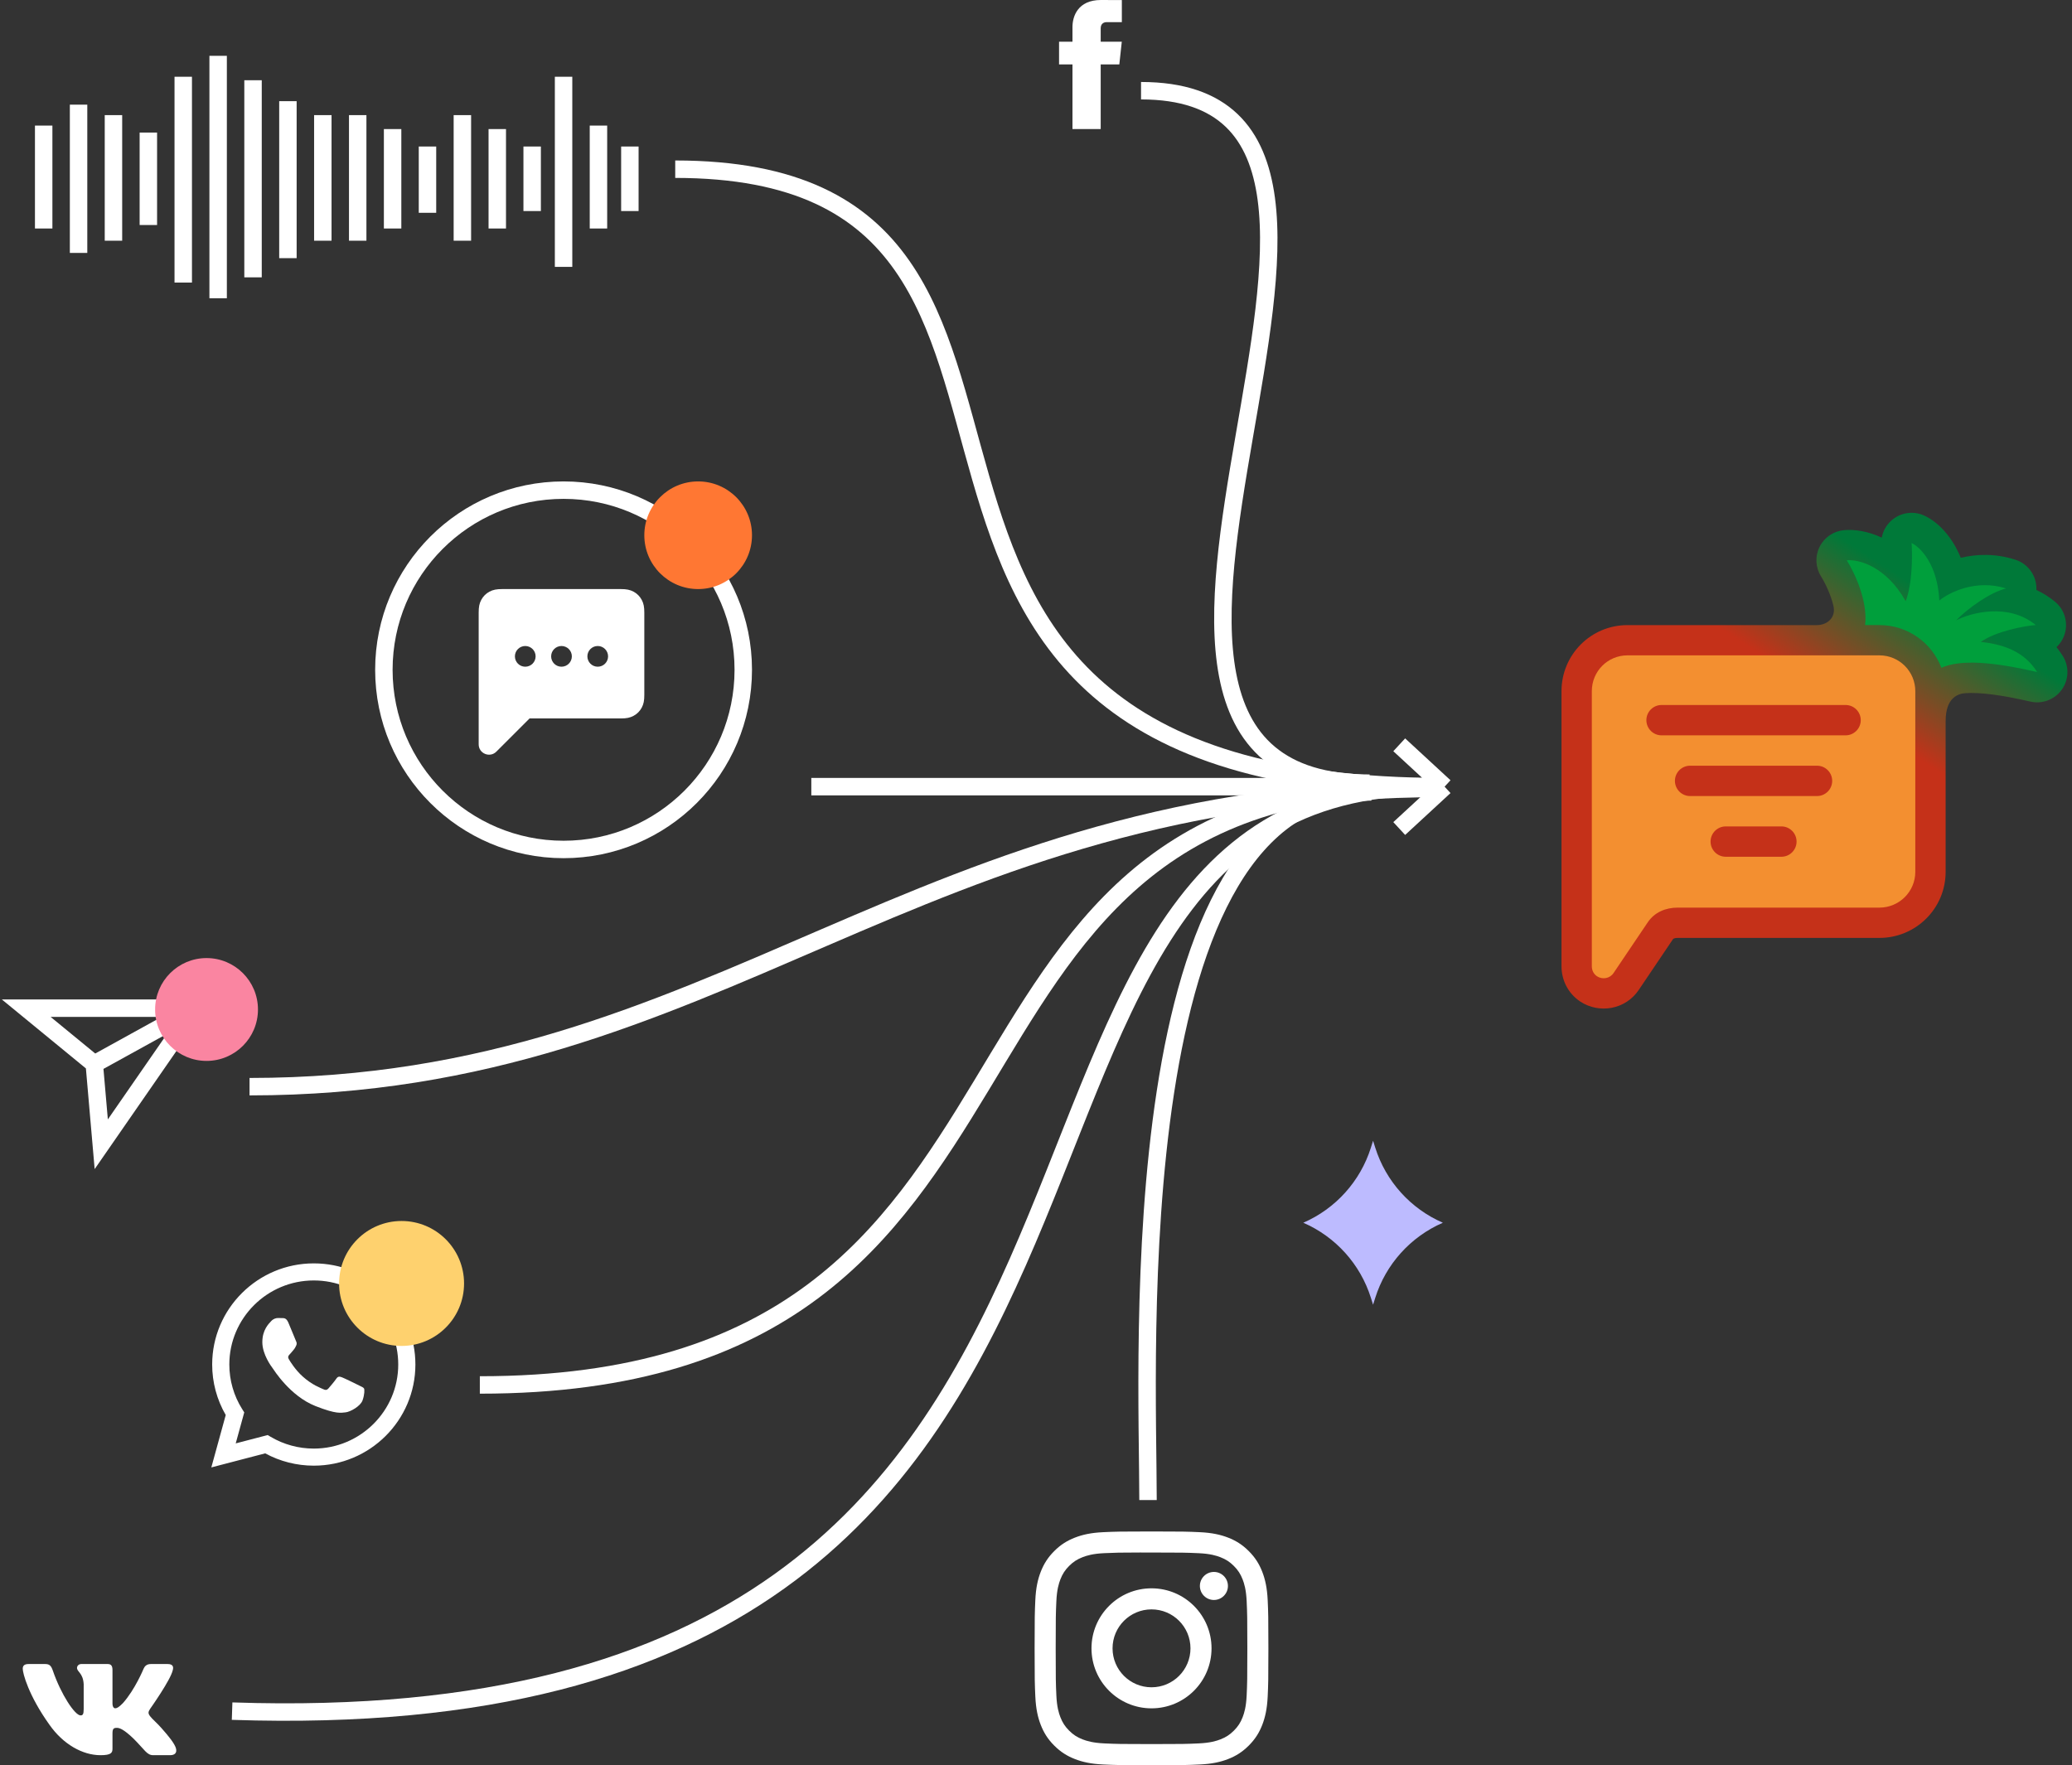 <svg width="453" height="386" viewBox="0 0 453 386" fill="none" xmlns="http://www.w3.org/2000/svg">
<rect x="0" y="0" width="453" height="386" fill="#333333" stroke="none"/>
<path d="M300.194 249.451L300.668 250.953C302.985 258.311 308.378 264.302 315.451 267.378C308.378 270.453 302.985 276.445 300.668 283.802L300.194 285.304L299.721 283.802C297.404 276.445 292.011 270.453 284.938 267.378C292.011 264.302 297.404 258.311 299.721 250.953L300.194 249.451Z" fill="#BDBBFF"/>
<path fill-rule="evenodd" clip-rule="evenodd" d="M63.025 289.178C62.614 288.263 62.181 288.244 61.79 288.228C61.47 288.215 61.104 288.216 60.738 288.216C60.372 288.216 59.778 288.353 59.275 288.903C58.772 289.453 57.353 290.782 57.353 293.486C57.353 296.19 59.321 298.803 59.595 299.17C59.869 299.536 63.392 305.262 68.971 307.465C73.607 309.295 74.551 308.931 75.557 308.84C76.564 308.748 78.805 307.511 79.262 306.227C79.719 304.944 79.719 303.844 79.582 303.615C79.445 303.386 79.079 303.248 78.53 302.973C77.981 302.699 75.283 301.369 74.78 301.186C74.276 301.002 73.91 300.911 73.544 301.461C73.178 302.011 72.127 303.248 71.807 303.615C71.487 303.982 71.166 304.028 70.618 303.753C70.069 303.477 68.301 302.897 66.204 301.025C64.572 299.569 63.471 297.77 63.15 297.22C62.83 296.67 63.116 296.372 63.391 296.099C63.638 295.852 63.94 295.457 64.215 295.136C64.489 294.815 64.58 294.586 64.763 294.22C64.946 293.853 64.855 293.532 64.717 293.257C64.58 292.982 63.513 290.265 63.025 289.178Z" fill="white"/>
<path d="M84.318 282.749C80.123 278.57 74.546 276.268 68.603 276.265C56.358 276.265 46.393 286.182 46.388 298.373C46.386 302.269 47.409 306.073 49.353 309.426L46.201 320.882L57.978 317.808C61.223 319.57 64.876 320.498 68.594 320.499H68.603H68.603C80.847 320.499 90.813 310.58 90.818 298.39C90.82 292.483 88.512 286.928 84.318 282.749ZM68.603 316.765H68.596C65.282 316.764 62.032 315.878 59.198 314.204L58.523 313.805L51.535 315.63L53.401 308.849L52.961 308.153C51.113 305.227 50.137 301.846 50.138 298.374C50.142 288.242 58.425 279.999 68.61 279.999C73.542 280.001 78.178 281.915 81.664 285.388C85.15 288.862 87.069 293.479 87.067 298.389C87.063 308.521 78.78 316.765 68.603 316.765Z" fill="white"/>
<path d="M9.549 27.462V49.966" stroke="white" stroke-width="3.814"/>
<path d="M130.84 27.462V49.966" stroke="white" stroke-width="3.814"/>
<path d="M40.062 16.783V61.791" stroke="white" stroke-width="3.814"/>
<path d="M55.32 17.546V60.646" stroke="white" stroke-width="3.814"/>
<path d="M47.691 12.206L47.691 65.223" stroke="white" stroke-width="3.814"/>
<path d="M17.178 22.885V55.306" stroke="white" stroke-width="3.814"/>
<path d="M24.805 25.174V52.636" stroke="white" stroke-width="3.814"/>
<path d="M70.578 25.174V52.636" stroke="white" stroke-width="3.814"/>
<path d="M78.205 25.174V52.636" stroke="white" stroke-width="3.814"/>
<path d="M101.09 25.174V52.636" stroke="white" stroke-width="3.814"/>
<path d="M123.213 16.783V58.358" stroke="white" stroke-width="3.814"/>
<path d="M108.719 28.225V49.966" stroke="white" stroke-width="3.814"/>
<path d="M116.346 32.039V46.151" stroke="white" stroke-width="3.814"/>
<path d="M137.707 32.039V46.151" stroke="white" stroke-width="3.814"/>
<path d="M85.834 28.225V49.966" stroke="white" stroke-width="3.814"/>
<path d="M93.461 32.039V46.532" stroke="white" stroke-width="3.814"/>
<path d="M32.435 28.988V49.204" stroke="white" stroke-width="3.814"/>
<path d="M62.947 22.123V56.451" stroke="white" stroke-width="3.814"/>
<path d="M244.717 14.085H240.645V28.225H234.474V14.085H231.539V9.116H234.474V5.9C234.474 3.601 235.627 0 240.699 0L245.27 0.018V4.842H241.954C241.41 4.842 240.645 5.099 240.645 6.196V9.121H245.256L244.717 14.085Z" fill="white"/>
<path d="M251.755 334.889C244.815 334.889 243.944 334.92 241.218 335.044C238.497 335.168 236.64 335.599 235.015 336.231C233.334 336.884 231.908 337.757 230.488 339.178C229.066 340.598 228.193 342.024 227.538 343.704C226.905 345.33 226.474 347.187 226.351 349.907C226.229 352.633 226.197 353.504 226.197 360.444C226.197 367.385 226.228 368.253 226.352 370.979C226.477 373.7 226.907 375.557 227.539 377.182C228.192 378.862 229.065 380.288 230.486 381.709C231.906 383.13 233.332 384.005 235.012 384.658C236.638 385.29 238.495 385.721 241.215 385.845C243.941 385.969 244.812 386 251.752 386C258.693 386 259.561 385.969 262.287 385.845C265.008 385.721 266.867 385.29 268.493 384.658C270.173 384.005 271.597 383.13 273.017 381.709C274.438 380.288 275.311 378.862 275.966 377.182C276.595 375.557 277.026 373.699 277.154 370.98C277.276 368.254 277.308 367.385 277.308 360.444C277.308 353.504 277.276 352.633 277.154 349.907C277.026 347.187 276.595 345.33 275.966 343.705C275.311 342.024 274.438 340.598 273.017 339.178C271.595 337.756 270.174 336.883 268.491 336.231C266.862 335.599 265.004 335.168 262.283 335.044C259.557 334.92 258.69 334.889 251.747 334.889H251.755ZM249.462 339.494C250.143 339.493 250.902 339.494 251.755 339.494C258.578 339.494 259.387 339.519 262.082 339.641C264.573 339.755 265.926 340.172 266.826 340.521C268.019 340.985 268.869 341.538 269.763 342.433C270.658 343.327 271.211 344.179 271.676 345.372C272.025 346.271 272.442 347.624 272.556 350.115C272.678 352.809 272.705 353.619 272.705 360.439C272.705 367.259 272.678 368.068 272.556 370.762C272.442 373.254 272.025 374.606 271.676 375.506C271.212 376.698 270.658 377.547 269.763 378.441C268.869 379.336 268.02 379.889 266.826 380.353C265.927 380.704 264.573 381.119 262.082 381.233C259.388 381.356 258.578 381.382 251.755 381.382C244.931 381.382 244.122 381.356 241.428 381.233C238.937 381.118 237.584 380.702 236.683 380.352C235.49 379.889 234.639 379.335 233.744 378.441C232.85 377.546 232.296 376.697 231.832 375.504C231.482 374.604 231.065 373.251 230.952 370.76C230.829 368.066 230.805 367.257 230.805 360.432C230.805 353.608 230.829 352.803 230.952 350.109C231.066 347.617 231.482 346.265 231.832 345.364C232.295 344.172 232.85 343.32 233.744 342.425C234.639 341.531 235.49 340.977 236.683 340.513C237.584 340.162 238.937 339.746 241.428 339.632C243.786 339.525 244.7 339.493 249.462 339.488V339.494ZM265.396 343.738C263.703 343.738 262.33 345.11 262.33 346.803C262.33 348.496 263.703 349.87 265.396 349.87C267.089 349.87 268.463 348.496 268.463 346.803C268.463 345.11 267.089 343.737 265.396 343.737V343.738ZM251.755 347.321C244.507 347.321 238.631 353.197 238.631 360.444C238.631 367.692 244.507 373.566 251.755 373.566C259.003 373.566 264.877 367.692 264.877 360.444C264.877 353.197 259.002 347.321 251.754 347.321H251.755ZM251.755 351.926C256.459 351.926 260.274 355.74 260.274 360.444C260.274 365.149 256.459 368.963 251.755 368.963C247.05 368.963 243.236 365.149 243.236 360.444C243.236 355.74 247.05 351.926 251.755 351.926Z" fill="white"/>
<path fill-rule="evenodd" clip-rule="evenodd" d="M37.768 365.227C38.001 364.449 37.768 363.877 36.657 363.877H32.985C32.051 363.877 31.621 364.371 31.388 364.916C31.388 364.916 29.52 369.468 26.875 372.424C26.019 373.28 25.63 373.552 25.163 373.552C24.93 373.552 24.592 373.28 24.592 372.502V365.227C24.592 364.294 24.321 363.877 23.543 363.877H17.772C17.189 363.877 16.838 364.311 16.838 364.721C16.838 365.607 18.161 365.811 18.297 368.301V373.708C18.297 374.894 18.083 375.109 17.616 375.109C16.371 375.109 13.343 370.537 11.547 365.305C11.195 364.288 10.842 363.877 9.904 363.877H6.232C5.183 363.877 4.973 364.371 4.973 364.916C4.973 365.889 6.218 370.713 10.769 377.093C13.803 381.45 18.079 383.811 21.969 383.811C24.303 383.811 24.592 383.287 24.592 382.383V379.09C24.592 378.041 24.813 377.832 25.552 377.832C26.097 377.832 27.03 378.104 29.209 380.205C31.699 382.694 32.109 383.811 33.51 383.811H37.182C38.231 383.811 38.755 383.287 38.453 382.252C38.122 381.22 36.933 379.723 35.356 377.948C34.5 376.937 33.216 375.848 32.827 375.303C32.282 374.603 32.438 374.291 32.827 373.669C32.827 373.669 37.301 367.367 37.768 365.227Z" fill="white"/>
<path d="M147.623 36.998C253.659 36.998 163.643 172.022 315.831 172.022M315.831 172.022L305.914 162.868M315.831 172.022L305.914 181.176" stroke="white" stroke-width="3.814"/>
<path d="M249.465 19.834C322.317 19.834 220.095 171.259 299.431 171.259" stroke="white" stroke-width="3.814"/>
<path d="M177.377 172.022C283.413 172.022 184.624 172.022 300.195 172.022" stroke="white" stroke-width="3.814"/>
<path d="M54.557 237.626C157.922 237.626 199.116 172.403 315.831 172.403" stroke="white" stroke-width="3.814"/>
<path d="M104.906 302.85C240.311 302.85 193.396 172.022 310.112 172.022" stroke="white" stroke-width="3.814"/>
<path d="M250.99 328.024C250.991 296.366 244.889 173.166 299.813 173.166" stroke="white" stroke-width="3.814"/>
<path d="M50.744 374.176C276.165 381.804 196.066 172.022 312.782 172.022" stroke="white" stroke-width="3.814"/>
<path fill-rule="evenodd" clip-rule="evenodd" d="M104.652 162.763C104.652 164.78 107.09 165.789 108.516 164.364L115.775 157.105H135.702C136.963 157.105 137.721 156.958 138.513 156.535C139.276 156.127 139.889 155.514 140.297 154.751C140.72 153.959 140.867 153.201 140.867 151.94V133.977C140.867 132.716 140.72 131.958 140.297 131.166C139.889 130.403 139.276 129.79 138.513 129.382C137.721 128.959 136.963 128.812 135.702 128.812H109.817C108.556 128.812 107.798 128.959 107.006 129.382C106.243 129.79 105.63 130.403 105.222 131.166C104.799 131.958 104.652 132.716 104.652 133.977V162.763ZM117.101 143.527C117.101 144.777 116.087 145.79 114.837 145.79C113.588 145.79 112.574 144.777 112.574 143.527C112.574 142.277 113.588 141.263 114.837 141.263C116.087 141.263 117.101 142.277 117.101 143.527ZM122.759 145.79C124.009 145.79 125.023 144.777 125.023 143.527C125.023 142.277 124.009 141.263 122.759 141.263C121.509 141.263 120.496 142.277 120.496 143.527C120.496 144.777 121.509 145.79 122.759 145.79ZM132.944 143.527C132.944 144.777 131.931 145.79 130.681 145.79C129.431 145.79 128.418 144.777 128.418 143.527C128.418 142.277 129.431 141.263 130.681 141.263C131.931 141.263 132.944 142.277 132.944 143.527Z" fill="white"/>
<circle cx="123.213" cy="146.466" r="39.287" stroke="white" stroke-width="3.814"/>
<circle cx="152.637" cy="117.042" r="11.77" fill="#FF7733"/>
<path d="M20.612 232.668L5.736 220.462H42.734M20.612 232.668L22.137 250.213L42.734 220.462M20.612 232.668L42.734 220.462" stroke="white" stroke-width="3.814"/>
<circle cx="45.156" cy="220.747" r="11.244" fill="#FA85A1"/>
<circle cx="87.796" cy="280.657" r="13.661" fill="#FED16E"/>
<path d="M425.372 157.663V190.646C425.372 198.678 418.848 205.095 410.89 205.095H366.78C366.31 205.095 366.038 205.186 365.919 205.244C365.828 205.285 365.795 205.318 365.758 205.376L358.302 216.437C355.393 220.802 349.631 221.721 345.506 219.021L345.452 218.984L345.399 218.947C342.753 217.142 341.389 214.236 341.389 211.29V151.143C341.389 143.169 347.801 136.694 355.817 136.694H394.409C394.467 136.694 394.52 136.694 394.574 136.694H397.224C399.429 136.694 401.498 135.091 400.818 132.363C400.191 129.857 398.988 127.401 398.127 126.032C396.911 124.091 396.787 121.656 397.801 119.603C398.815 117.547 400.818 116.162 403.101 115.935C405.438 115.704 408.376 116.154 411.41 117.559C411.723 115.849 412.708 114.303 414.183 113.298C416.12 111.971 418.618 111.769 420.744 112.766C423.67 114.134 426.753 117.242 428.686 121.973C432.156 121.145 436.261 120.992 440.621 122.393C443.453 123.304 445.328 125.983 445.217 128.946L445.212 129.008C446.597 129.655 447.965 130.496 449.272 131.567C451.357 133.274 452.198 136.072 451.403 138.644C451.056 139.76 450.43 140.741 449.61 141.508C450.092 142.105 450.554 142.748 450.986 143.441C452.412 145.707 452.33 148.613 450.776 150.797C449.222 152.982 446.502 154.016 443.889 153.414C437.419 151.931 432.807 151.362 429.704 151.576C428.204 151.679 425.377 152.438 425.377 157.667C425.381 157.663 425.377 157.663 425.372 157.663Z" fill="url(#paint0_linear_8024_32477)"/>
<path fill-rule="evenodd" clip-rule="evenodd" d="M349.141 213.477C348.419 212.986 348.02 212.191 348.02 211.284V151.138C348.02 146.786 351.494 143.307 355.817 143.307H410.89C415.25 143.307 418.741 146.827 418.741 151.138V190.64C418.741 194.988 415.213 198.471 410.89 198.471H366.78C364.163 198.471 361.735 199.481 360.256 201.673L352.784 212.755C351.984 213.971 350.356 214.272 349.141 213.477Z" fill="#F38F30"/>
<path d="M424.441 146.024C428.731 144.136 435.778 144.75 445.377 146.951C442.62 142.57 438.243 140.922 433.067 140.365C436.343 138.045 442.442 136.903 445.072 136.673C439.047 131.739 430.779 134.01 427.647 135.667C430.322 132.935 435.173 129.497 438.593 128.681C432.053 126.579 426.134 129.555 423.996 131.307C423.592 123.34 419.788 119.614 417.933 118.749C418.119 121.399 418.119 127.655 416.639 131.459C412.279 123.719 406.233 122.273 403.756 122.516C405.598 125.454 408.388 131.603 407.762 136.689H410.898C417.109 136.689 422.376 140.58 424.441 146.024Z" fill="#009F3C"/>
<path d="M363.265 154.162H403.497C405.331 154.162 406.815 155.65 406.815 157.48C406.815 159.314 405.327 160.798 403.497 160.798H363.265C361.431 160.798 359.947 159.31 359.947 157.48C359.947 155.65 361.435 154.162 363.265 154.162Z" fill="#C53119"/>
<path d="M369.505 167.438H397.254C399.088 167.438 400.571 168.926 400.571 170.756C400.571 172.59 399.084 174.073 397.254 174.073H369.505C367.671 174.073 366.188 172.585 366.188 170.756C366.183 168.926 367.671 167.438 369.505 167.438Z" fill="#C53119"/>
<path d="M377.298 180.712H389.464C391.298 180.712 392.782 182.2 392.782 184.03C392.782 185.864 391.294 187.347 389.464 187.347H377.298C375.464 187.347 373.98 185.86 373.98 184.03C373.98 182.2 375.464 180.712 377.298 180.712Z" fill="#C53119"/>
<defs>
<linearGradient id="paint0_linear_8024_32477" x1="413.739" y1="124.859" x2="396.594" y2="150.854" gradientUnits="userSpaceOnUse">
<stop stop-color="#007939"/>
<stop offset="1" stop-color="#C53119"/>
</linearGradient>
</defs>
</svg>

